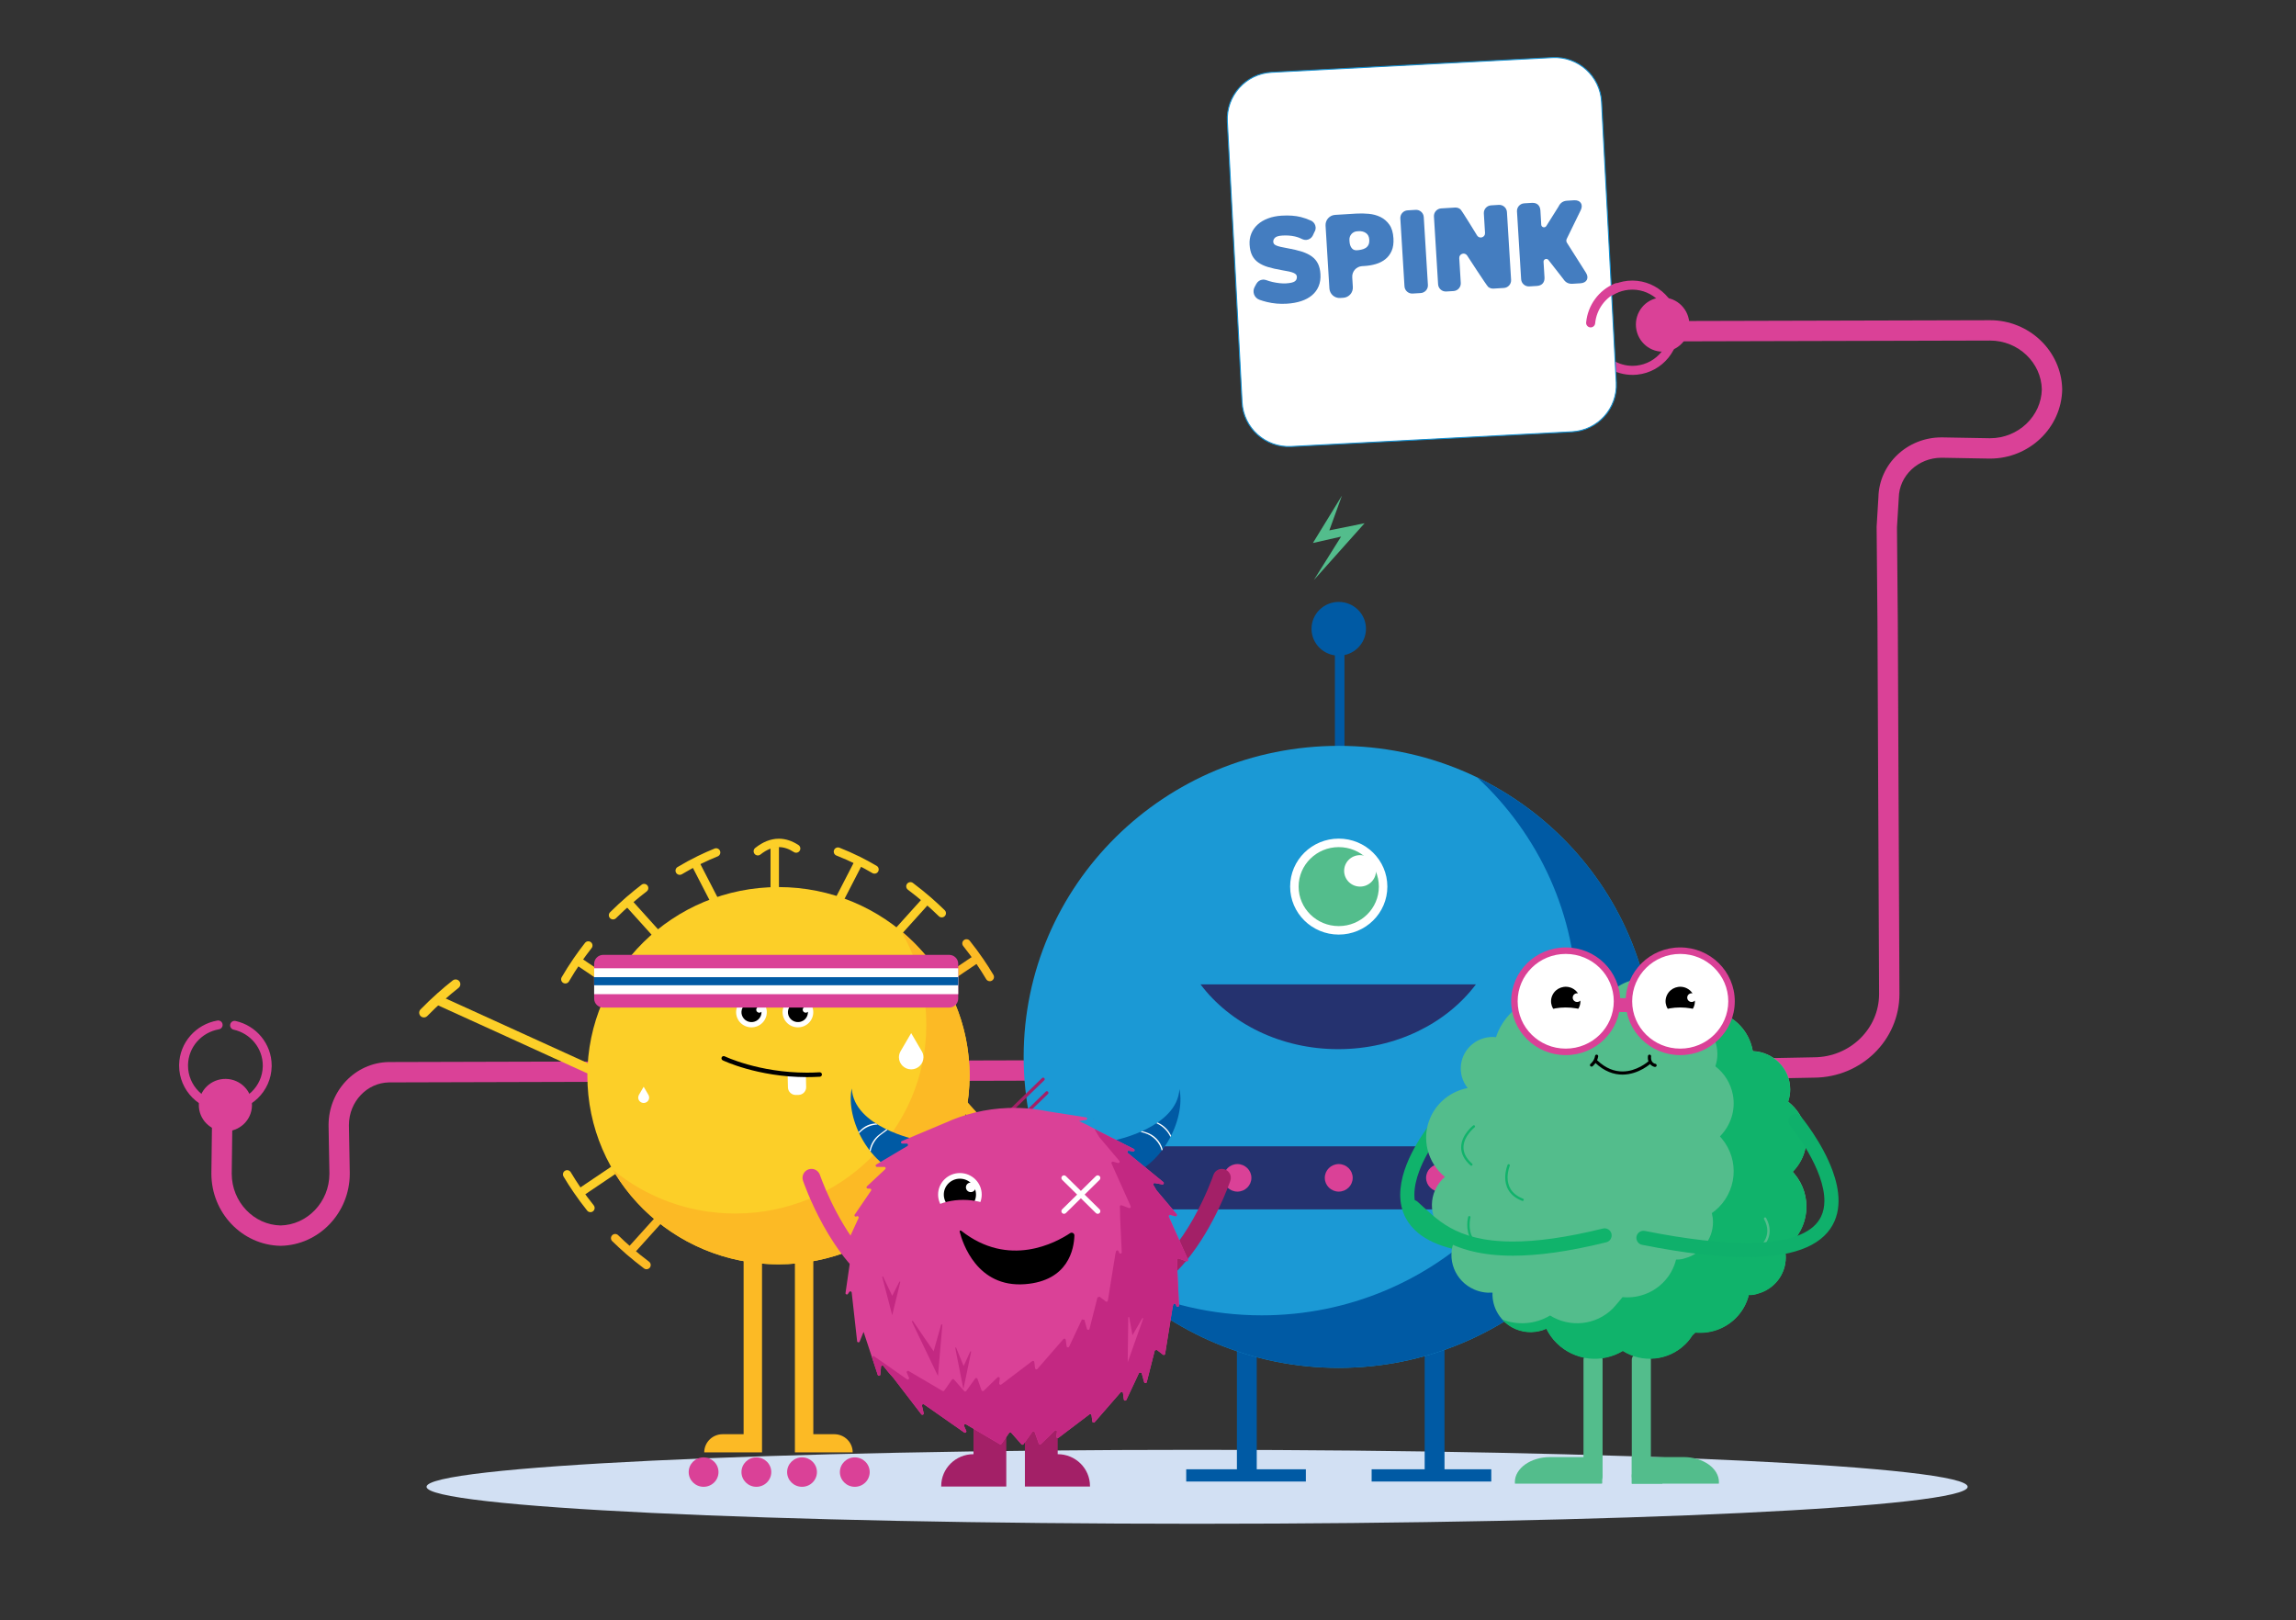 <?xml version="1.0" encoding="utf-8"?>
<!-- Generator: Adobe Illustrator 15.0.0, SVG Export Plug-In . SVG Version: 6.00 Build 0)  -->
<!DOCTYPE svg PUBLIC "-//W3C//DTD SVG 1.1//EN" "http://www.w3.org/Graphics/SVG/1.1/DTD/svg11.dtd">
<svg version="1.1" id="Layer_1" xmlns="http://www.w3.org/2000/svg" xmlns:xlink="http://www.w3.org/1999/xlink" x="0px" y="0px"
	 width="564px" height="398px" viewBox="0 0 564 398" enable-background="new 0 0 564 398" xml:space="preserve">
<rect x="0" y="0" width="564" height="398" fill="#333333" stroke="none"/>
<g>
	<path fill="#DA4197" d="M57.129,271.637l-0.203,16.433v0.014l-0.002,0.237c0,3.48,1.362,6.628,3.556,8.931
		c2.198,2.301,5.188,3.724,8.488,3.787l-0.047,2.5l-0.048-2.5c3.301-0.063,6.29-1.486,8.489-3.787
		c2.194-2.303,3.555-5.45,3.555-8.931l-0.002-0.231l-0.203-11.416v-0.001c-0.001-0.096-0.002-0.191-0.002-0.287
		c0-4.183,1.616-8.013,4.264-10.814c2.642-2.803,6.357-4.6,10.476-4.677h0.02l162.071-0.439l0.013,5l-162.049,0.439l-0.007-2.5
		l0.048,2.499c-2.715,0.054-5.144,1.219-6.937,3.112c-1.788,1.894-2.899,4.493-2.899,7.38l0.002,0.2l0.202,11.409v-0.006
		c0.002,0.114,0.003,0.226,0.003,0.332c0,4.798-1.884,9.183-4.937,12.381c-3.049,3.201-7.307,5.247-12.012,5.336l-0.047,0.001
		l-0.048-0.001c-4.705-0.089-8.963-2.135-12.012-5.336c-3.053-3.198-4.937-7.583-4.937-12.381c0-0.107,0.001-0.216,0.003-0.326
		l0.203-16.42L57.129,271.637L57.129,271.637z"/>
	<path fill="#DA4197" d="M409.142,83.863l79.449-0.203h0.018l0.238-0.002c3.48,0,6.629,1.361,8.932,3.555
		c2.3,2.199,3.724,5.188,3.787,8.489l2.499-0.048l-2.499-0.048c-0.063,3.301-1.487,6.291-3.787,8.489
		c-2.304,2.194-5.451,3.556-8.932,3.556l-0.23-0.002l-11.416-0.203h-0.002c-0.096-0.002-0.191-0.003-0.287-0.003
		c-4.182,0-8.013,1.617-10.813,4.264c-2.803,2.642-4.601,6.358-4.677,10.477l2.499,0.048l-2.495-0.152l-0.444,7.327l0.206,23.386
		v-0.011l0.398,91.271v0.007v0.117c-0.002,4.253-1.756,8.098-4.638,10.926c-2.885,2.822-6.868,4.589-11.314,4.621h-0.02
		l-37.304,0.714l0.097,4.999l37.293-0.713l-0.049-2.5l0.019,2.5c5.763-0.04,10.996-2.344,14.777-6.05
		c3.782-3.7,6.141-8.844,6.139-14.497v-0.154v0.008l-0.399-91.278l-0.204-23.216l0.438-7.205l0.001-0.052
		c0.054-2.715,1.218-5.143,3.111-6.937c1.895-1.788,4.493-2.898,7.38-2.899l0.201,0.002l11.408,0.203h-0.006
		c0.115,0.002,0.227,0.003,0.332,0.003c4.798,0,9.184-1.884,12.382-4.938c3.2-3.048,5.247-7.307,5.336-12.011l0.001-0.048
		l-0.001-0.048c-0.089-4.704-2.136-8.963-5.336-12.011c-3.198-3.053-7.584-4.938-12.382-4.937c-0.107,0-0.216,0.001-0.325,0.002
		l0.043,2.5l-0.006-2.5l-79.43,0.203L409.142,83.863L409.142,83.863z"/>
	<path fill="#D2E0F3" d="M294.063,374.319c-104.541,0-189.287-4.065-189.287-9.081s84.746-9.082,189.287-9.082
		c104.539,0,189.285,4.066,189.285,9.082S398.602,374.319,294.063,374.319"/>
	<polyline fill="#005AA4" points="349.963,326.976 349.963,361.937 354.835,361.937 354.835,326.976 	"/>
	<polygon fill="#005AA4" points="366.323,363.943 336.934,363.943 336.934,360.934 366.323,360.934 366.323,363.943 	"/>
	<polyline fill="#005AA4" points="303.842,326.976 303.842,361.937 308.714,361.937 308.714,326.976 	"/>
	<polygon fill="#005AA4" points="320.776,363.943 291.388,363.943 291.388,360.934 320.776,360.934 320.776,363.943 	"/>
	<polyline fill="#005AA4" points="327.911,152.771 327.911,194.744 330.26,194.744 330.26,152.771 	"/>
	<path fill="#005AA4" d="M335.544,154.465c0-3.646-2.995-6.601-6.688-6.601s-6.688,2.955-6.688,6.601
		c0,3.645,2.994,6.601,6.688,6.601S335.544,158.11,335.544,154.465L335.544,154.465z"/>
	<path fill="#1B99D5" d="M406.256,259.619c0-42.192-34.653-76.398-77.4-76.398c-42.746,0-77.4,34.206-77.4,76.398
		c0,42.193,34.654,76.398,77.4,76.398C371.603,336.018,406.256,301.813,406.256,259.619L406.256,259.619z"/>
	<path fill="#005AA4" d="M362.874,190.981c15.06,13.94,24.472,33.752,24.472,55.738c0,42.193-34.653,76.397-77.399,76.397
		c-12.206,0-23.751-2.793-34.02-7.76c13.843,12.811,32.456,20.661,52.929,20.661c42.747,0,77.4-34.205,77.4-76.398
		C406.256,229.475,388.565,203.41,362.874,190.981L362.874,190.981z"/>
	<path fill="#53BD8C" d="M328.855,207.053L328.855,207.053c-6.019,0-10.897,4.809-10.897,10.743c0,5.933,4.879,10.741,10.897,10.741
		s10.897-4.809,10.897-10.741C339.753,211.861,334.874,207.053,328.855,207.053L328.855,207.053z"/>
	<path fill="#FFFFFF" d="M328.855,207.053v-1.044c-3.29-0.001-6.279,1.316-8.438,3.446c-2.161,2.128-3.504,5.084-3.503,8.341
		c-0.001,3.256,1.342,6.211,3.503,8.339c2.159,2.13,5.148,3.447,8.438,3.447s6.279-1.317,8.438-3.447
		c2.161-2.128,3.504-5.083,3.503-8.339c0.001-3.257-1.342-6.213-3.503-8.341c-2.159-2.13-5.148-3.447-8.438-3.446V207.053v1.044
		c2.729,0,5.188,1.088,6.974,2.846c1.783,1.76,2.88,4.175,2.88,6.854c0,2.677-1.097,5.092-2.88,6.852
		c-1.785,1.759-4.245,2.846-6.974,2.846s-5.188-1.087-6.973-2.846c-1.784-1.76-2.88-4.175-2.881-6.852
		c0.001-2.679,1.097-5.094,2.881-6.854c1.785-1.758,4.244-2.846,6.973-2.846V207.053L328.855,207.053z"/>
	<polygon fill="#53BD8C" points="322.737,142.494 329.427,131.821 322.51,133.389 329.64,121.752 326.544,130.287 335.202,128.536 
		322.737,142.494 	"/>
	<path fill="#25326F" d="M399.44,297.085H258.271c-4.334,0-7.847-3.468-7.847-7.744l0,0c0-4.278,3.513-7.745,7.847-7.745H399.44
		c4.333,0,7.847,3.467,7.847,7.745l0,0C407.287,293.617,403.773,297.085,399.44,297.085L399.44,297.085z"/>
	<path fill="#DA4197" d="M282.513,289.341c0-1.868-1.534-3.383-3.426-3.383s-3.426,1.515-3.426,3.383
		c0,1.866,1.535,3.381,3.426,3.381S282.513,291.207,282.513,289.341L282.513,289.341z"/>
	<path fill="#DA4197" d="M307.397,289.341c0-1.868-1.533-3.383-3.426-3.383s-3.426,1.515-3.426,3.383
		c0,1.866,1.533,3.381,3.426,3.381S307.397,291.207,307.397,289.341L307.397,289.341z"/>
	<path fill="#DA4197" d="M332.282,289.341c0-1.868-1.534-3.383-3.427-3.383c-1.892,0-3.426,1.515-3.426,3.383
		c0,1.866,1.534,3.381,3.426,3.381C330.748,292.722,332.282,291.207,332.282,289.341L332.282,289.341z"/>
	<path fill="#DA4197" d="M357.166,289.341c0-1.868-1.534-3.383-3.426-3.383c-1.893,0-3.427,1.515-3.427,3.383
		c0,1.866,1.534,3.381,3.427,3.381C355.632,292.722,357.166,291.207,357.166,289.341L357.166,289.341z"/>
	<path fill="#DA4197" d="M382.05,289.341c0-1.868-1.533-3.383-3.426-3.383s-3.426,1.515-3.426,3.383
		c0,1.866,1.533,3.381,3.426,3.381S382.05,291.207,382.05,289.341L382.05,289.341z"/>
	<path fill="#25326F" d="M294.906,241.818c7.208,9.578,19.658,15.912,33.82,15.912s26.613-6.334,33.822-15.912"/>
	<path fill="#FFFFFF" d="M338.013,213.93c0,2.135-1.754,3.866-3.917,3.866s-3.917-1.731-3.917-3.866
		c0-2.136,1.754-3.866,3.917-3.866S338.013,211.794,338.013,213.93L338.013,213.93z"/>
	<path fill="#FCBA25" d="M231.111,265.988l0.162-1.132l-0.51,1.024C230.834,265.913,230.93,265.961,231.111,265.988l0.162-1.132
		l-0.51,1.024l0.481-0.968l-0.689,0.832c0.034,0.026,0.074,0.065,0.208,0.136l0.481-0.968l-0.689,0.832l0.398-0.48l-0.458,0.427
		l0.06,0.054l0.398-0.48l-0.458,0.427c0.024,0.023,0.176,0.205,0.373,0.454c0.759,0.953,2.389,3.06,4.634,5.66
		c3.372,3.906,8.14,8.947,13.591,13.048c2.726,2.05,5.625,3.867,8.622,5.182c2.997,1.313,6.099,2.126,9.217,2.127
		c2.529,0.001,5.065-0.543,7.497-1.772c0.572-0.289,0.802-0.988,0.513-1.561c-0.289-0.571-0.987-0.802-1.56-0.513
		c-2.102,1.062-4.249,1.523-6.45,1.524c-3.957,0.004-8.111-1.531-12.112-3.917c-6.002-3.57-11.614-9.012-15.729-13.563
		c-2.059-2.275-3.748-4.327-4.94-5.814c-0.596-0.744-1.068-1.346-1.406-1.771c-0.169-0.213-0.304-0.38-0.414-0.511l-0.165-0.187
		l-0.129-0.121l-0.148-0.105c-0.08-0.042-0.177-0.116-0.45-0.162c-0.635-0.09-1.223,0.351-1.313,0.986
		C230.035,265.311,230.477,265.897,231.111,265.988L231.111,265.988z"/>
	<polyline fill="#FCCF28" points="152.93,284.716 141.081,292.704 142.235,294.415 154.084,286.427 	"/>
	<path fill="#FCCF28" d="M138.428,289.015c0.771,1.297,1.591,2.583,2.461,3.854c1.059,1.551,2.175,3.057,3.344,4.517
		c0.356,0.444,1.005,0.517,1.45,0.161c0.445-0.357,0.517-1.007,0.161-1.451c-1.136-1.42-2.221-2.884-3.251-4.392
		c-0.846-1.236-1.643-2.484-2.391-3.743c-0.292-0.49-0.925-0.651-1.415-0.36C138.297,287.892,138.136,288.524,138.428,289.015
		L138.428,289.015z"/>
	<polyline fill="#FCBA25" points="163.074,296.698 153.369,307.465 154.902,308.847 164.607,298.08 	"/>
	<path fill="#FCBA25" d="M150.395,304.901c1.101,1.075,2.239,2.124,3.414,3.145c1.432,1.242,2.894,2.423,4.384,3.541
		c0.456,0.342,1.103,0.248,1.445-0.206c0.342-0.456,0.25-1.104-0.206-1.445c-1.451-1.089-2.875-2.238-4.27-3.449
		c-1.144-0.993-2.253-2.015-3.325-3.062c-0.408-0.398-1.061-0.391-1.46,0.018C149.979,303.851,149.987,304.504,150.395,304.901
		L150.395,304.901z"/>
	<polyline fill="#FCBA25" points="218.448,297.582 228.153,308.349 229.686,306.967 219.981,296.2 	"/>
	<path fill="#FCBA25" d="M224.856,311.153c1.218-0.931,2.417-1.905,3.595-2.921c1.435-1.237,2.816-2.517,4.142-3.835
		c0.404-0.402,0.406-1.056,0.004-1.46c-0.402-0.404-1.055-0.406-1.459-0.004c-1.292,1.284-2.637,2.531-4.035,3.736
		c-1.147,0.989-2.315,1.938-3.501,2.845c-0.453,0.346-0.539,0.994-0.192,1.447C223.756,311.413,224.403,311.501,224.856,311.153
		L224.856,311.153z"/>
	<polyline fill="#FCBA25" points="228.762,285.756 240.611,293.744 241.765,292.033 229.916,284.045 	"/>
	<path fill="#FCBA25" d="M238.632,296.778c0.95-1.21,1.864-2.45,2.74-3.72c1.068-1.548,2.062-3.115,2.982-4.698
		c0.287-0.493,0.119-1.125-0.373-1.411c-0.493-0.287-1.125-0.119-1.411,0.373c-0.893,1.538-1.859,3.061-2.896,4.564
		c-0.852,1.234-1.741,2.439-2.665,3.617c-0.353,0.447-0.275,1.097,0.173,1.448C237.631,297.305,238.279,297.227,238.632,296.778
		L238.632,296.778z"/>
	<polyline fill="#FCCF28" points="153.691,242.737 141.842,234.748 140.689,236.46 152.538,244.448 	"/>
	<path fill="#FCCF28" d="M143.703,231.626c-0.951,1.21-1.865,2.449-2.741,3.72c-1.068,1.548-2.062,3.115-2.982,4.698
		c-0.286,0.492-0.119,1.125,0.374,1.41c0.492,0.287,1.124,0.119,1.411-0.373c0.893-1.537,1.858-3.06,2.896-4.563
		c0.851-1.235,1.74-2.44,2.665-3.617c0.352-0.448,0.274-1.097-0.174-1.449C144.704,231.1,144.055,231.178,143.703,231.626
		L143.703,231.626z"/>
	<polyline fill="#FCBA25" points="229.524,243.777 241.372,235.788 240.219,234.077 228.37,242.066 	"/>
	<path fill="#FCBA25" d="M244.026,239.479c-0.771-1.297-1.591-2.583-2.461-3.855c-1.06-1.55-2.176-3.056-3.344-4.516
		c-0.356-0.445-1.006-0.517-1.451-0.16c-0.445,0.356-0.517,1.005-0.16,1.45c1.136,1.42,2.221,2.884,3.251,4.391
		c0.845,1.237,1.642,2.485,2.391,3.744c0.291,0.49,0.924,0.651,1.414,0.36C244.156,240.602,244.317,239.969,244.026,239.479
		L244.026,239.479z"/>
	<path fill="#FCCF28" d="M238.17,264.246c0-25.59-21.017-46.335-46.943-46.335c-25.926,0-46.944,20.745-46.944,46.335
		c0,25.591,21.018,46.335,46.944,46.335C217.153,310.581,238.17,289.837,238.17,264.246L238.17,264.246z"/>
	<path fill="#FCBA25" d="M221.308,228.676c3.967,6.799,6.237,14.685,6.237,23.095c0,25.59-21.017,46.335-46.943,46.335
		c-11.446,0-21.934-4.045-30.081-10.764c8.106,13.89,23.3,23.239,40.706,23.239c25.926,0,46.943-20.744,46.943-46.335
		C238.17,249.954,231.613,237.176,221.308,228.676L221.308,228.676z"/>
	<path fill="#FCCF28" d="M154.385,265.842l0.224,1.109v-1.132C154.558,265.819,154.489,265.821,154.385,265.842l0.224,1.109v-1.132
		v0.998l0.249-0.969c-0.031-0.004-0.053-0.024-0.249-0.029v0.998l0.249-0.969l-0.102,0.398l0.119-0.394l-0.017-0.005l-0.102,0.398
		l0.119-0.394c-0.005,0-0.169-0.06-0.386-0.149c-0.844-0.345-2.722-1.177-5.391-2.382c-8.019-3.619-23.268-10.632-40.589-18.485
		c-0.584-0.266-1.272-0.007-1.536,0.577c-0.265,0.584-0.007,1.272,0.577,1.536c12.608,5.717,24.117,10.988,32.543,14.831
		c4.214,1.921,7.656,3.486,10.084,4.572c1.214,0.543,2.173,0.966,2.855,1.257c0.341,0.146,0.612,0.258,0.82,0.34
		c0.106,0.041,0.194,0.074,0.282,0.104l0.147,0.044c0.067,0.013,0.116,0.038,0.328,0.044c0.056-0.001,0.129-0.003,0.236-0.024
		c0.628-0.127,1.035-0.738,0.908-1.368C155.626,266.121,155.014,265.715,154.385,265.842L154.385,265.842z"/>
	<path fill="#FFFFFF" d="M226.319,258.056l-2.496-4.268l-2.61,4.463h0.004c-0.251,0.435-0.398,0.936-0.398,1.473
		c0,1.64,1.347,2.97,3.01,2.97c1.662,0,3.009-1.33,3.009-2.97C226.838,259.104,226.647,258.531,226.319,258.056L226.319,258.056z"/>
	<path fill="#FFFFFF" d="M159.281,268.958h0.003l-0.041-0.069l-0.01-0.018l-1.116-1.907l-1.167,1.994h0.007
		c-0.113,0.194-0.183,0.418-0.183,0.657c0,0.734,0.602,1.328,1.345,1.328c0.743,0,1.345-0.594,1.345-1.328
		C159.464,269.376,159.395,269.152,159.281,268.958L159.281,268.958z"/>
	<path fill="#FFFFFF" d="M196.156,268.97l-0.638,0.014c-1.06,0.024-1.939-0.804-1.964-1.851l-0.07-3.005l4.477-0.103l0.07,3.006
		C198.056,268.077,197.216,268.945,196.156,268.97L196.156,268.97z"/>
	<path fill="#FFFFFF" d="M188.211,249.685c0.578-1.973-0.574-4.035-2.573-4.605s-4.088,0.567-4.666,2.54
		c-0.578,1.974,0.575,4.035,2.574,4.605S187.634,251.657,188.211,249.685L188.211,249.685z"/>
	<path d="M186.3,248.743c-0.393-0.111-0.62-0.518-0.506-0.905c0.108-0.369,0.484-0.585,0.858-0.512
		c-0.239-0.36-0.572-0.669-0.996-0.868c-1.228-0.577-2.696-0.063-3.281,1.148c-0.586,1.212-0.064,2.662,1.163,3.24
		c1.228,0.577,2.698,0.062,3.282-1.149c0.182-0.376,0.245-0.771,0.226-1.16C186.861,248.732,186.577,248.822,186.3,248.743
		L186.3,248.743z"/>
	<path fill="#FFFFFF" d="M199.627,249.685c0.578-1.973-0.574-4.035-2.573-4.605s-4.088,0.567-4.666,2.54
		c-0.578,1.974,0.574,4.035,2.573,4.605S199.049,251.657,199.627,249.685L199.627,249.685z"/>
	<path d="M197.715,248.742c-0.394-0.111-0.62-0.518-0.507-0.905c0.108-0.367,0.481-0.583,0.854-0.512
		c-0.699-1.053-2.104-1.421-3.239-0.803c-1.191,0.648-1.624,2.127-0.967,3.302c0.657,1.175,2.154,1.604,3.345,0.954
		c0.85-0.462,1.304-1.348,1.261-2.244C198.278,248.73,197.993,248.821,197.715,248.742L197.715,248.742z"/>
	<path fill="#DA4197" d="M233.151,234.563h-84.97c-1.231,0-2.23,0.985-2.23,2.201v8.549c0,1.216,0.999,2.201,2.23,2.201h84.97
		c1.231,0,2.23-0.985,2.23-2.201v-8.549C235.381,235.549,234.382,234.563,233.151,234.563L233.151,234.563z"/>
	<polygon fill="#FFFFFF" points="235.381,244.222 145.951,244.222 145.951,237.857 235.381,237.857 235.381,244.222 	"/>
	<polygon fill="#005AA4" points="235.381,242.03 145.951,242.03 145.951,240.048 235.381,240.048 235.381,242.03 	"/>
	<path fill="#FCBA25" d="M187.187,356.78h-14.194c0-2.465,2.024-4.463,4.522-4.463h5.15v-47.363h4.522V356.78L187.187,356.78z"/>
	<path fill="#FCBA25" d="M209.46,356.78h-14.193v-51.826h4.521v47.363h5.151C207.436,352.317,209.46,354.315,209.46,356.78
		L209.46,356.78z"/>
	<polyline fill="#FCCF28" points="191.341,220.545 191.341,208.015 189.277,208.015 189.277,220.545 	"/>
	<path fill="#FCCF28" d="M196.131,207.579c-1.532-1.002-3.155-1.55-4.809-1.548c-2.018-0.002-3.977,0.812-5.807,2.271
		c-0.446,0.354-0.52,1.004-0.166,1.45c0.355,0.445,1.004,0.52,1.45,0.164c1.582-1.253,3.068-1.819,4.523-1.82
		c1.197,0.001,2.406,0.383,3.683,1.213c0.477,0.311,1.116,0.176,1.427-0.301C196.744,208.529,196.609,207.891,196.131,207.579
		L196.131,207.579z"/>
	<polyline fill="#FCCF28" points="177.603,223.045 171.319,210.86 169.485,211.807 175.769,223.99 	"/>
	<path fill="#FCCF28" d="M175.528,208.452c-1.39,0.56-2.776,1.177-4.156,1.853c-1.681,0.823-3.326,1.719-4.935,2.684
		c-0.488,0.293-0.647,0.927-0.353,1.416c0.293,0.488,0.927,0.647,1.416,0.354c1.558-0.936,3.152-1.804,4.78-2.6
		c1.335-0.653,2.676-1.251,4.019-1.792c0.529-0.212,0.785-0.813,0.572-1.342C176.658,208.495,176.057,208.239,175.528,208.452
		L175.528,208.452z"/>
	<polyline fill="#FCCF28" points="164.006,230.91 154.3,220.145 152.767,221.526 162.473,232.293 	"/>
	<path fill="#FCCF28" d="M157.597,217.34c-1.218,0.931-2.417,1.904-3.594,2.921c-1.436,1.236-2.817,2.517-4.143,3.835
		c-0.404,0.401-0.405,1.056-0.004,1.46c0.402,0.404,1.056,0.406,1.46,0.004c1.291-1.284,2.636-2.531,4.034-3.736
		c1.148-0.99,2.315-1.938,3.501-2.845c0.453-0.346,0.539-0.994,0.193-1.447C158.698,217.079,158.05,216.992,157.597,217.34
		L157.597,217.34z"/>
	<polyline fill="#FCCF28" points="219.38,231.795 229.085,221.028 227.552,219.646 217.847,230.412 	"/>
	<path fill="#FCCF28" d="M232.058,223.592c-1.101-1.075-2.239-2.124-3.414-3.145c-1.431-1.243-2.894-2.423-4.384-3.541
		c-0.456-0.342-1.103-0.249-1.445,0.207c-0.342,0.455-0.249,1.103,0.207,1.444c1.45,1.089,2.875,2.238,4.269,3.449
		c1.144,0.992,2.253,2.015,3.326,3.062c0.408,0.398,1.061,0.39,1.459-0.018S232.466,223.989,232.058,223.592L232.058,223.592z"/>
	<polyline fill="#FCCF28" points="205.947,223.726 212.231,211.541 210.397,210.596 204.113,222.779 	"/>
	<path fill="#FCCF28" d="M215.34,212.694c-1.329-0.783-2.684-1.519-4.062-2.204c-1.68-0.836-3.369-1.583-5.064-2.245
		c-0.53-0.207-1.129,0.057-1.336,0.587c-0.207,0.531,0.055,1.13,0.586,1.337c1.637,0.639,3.269,1.36,4.895,2.17
		c1.334,0.663,2.646,1.375,3.934,2.134c0.49,0.29,1.123,0.126,1.412-0.365C215.995,213.616,215.831,212.983,215.34,212.694
		L215.34,212.694z"/>
	<path fill="#DA4197" d="M189.459,361.623c0-1.995-1.64-3.614-3.662-3.614c-2.023,0-3.662,1.619-3.662,3.614
		c0,1.996,1.639,3.614,3.662,3.614C187.819,365.237,189.459,363.619,189.459,361.623L189.459,361.623z"/>
	<path fill="#DA4197" d="M176.496,361.623c0-1.995-1.64-3.614-3.662-3.614c-2.023,0-3.662,1.619-3.662,3.614
		c0,1.996,1.639,3.614,3.662,3.614C174.856,365.237,176.496,363.619,176.496,361.623L176.496,361.623z"/>
	<path fill="#DA4197" d="M213.637,361.623c0-1.995-1.639-3.614-3.662-3.614c-2.022,0-3.662,1.619-3.662,3.614
		c0,1.996,1.64,3.614,3.662,3.614C211.998,365.237,213.637,363.619,213.637,361.623L213.637,361.623z"/>
	<path fill="#DA4197" d="M200.675,361.623c0-1.995-1.64-3.614-3.662-3.614c-2.023,0-3.662,1.619-3.662,3.614
		c0,1.996,1.639,3.614,3.662,3.614C199.035,365.237,200.675,363.619,200.675,361.623L200.675,361.623z"/>
	<path fill="#FCCF28" d="M111.201,240.854c-1.246,0.984-2.472,2.01-3.675,3.079c-1.466,1.303-2.874,2.647-4.225,4.033
		c-0.448,0.458-0.439,1.192,0.02,1.641c0.458,0.448,1.194,0.439,1.641-0.02c1.313-1.346,2.682-2.652,4.107-3.918
		c1.169-1.039,2.36-2.037,3.571-2.992c0.503-0.398,0.589-1.128,0.192-1.631C112.434,240.542,111.704,240.456,111.201,240.854
		L111.201,240.854z"/>
	<path fill="#FCBA25" d="M278.719,290.096c-1.081-1.165-2.202-2.307-3.363-3.421c-1.415-1.358-2.866-2.655-4.351-3.892
		c-0.493-0.411-1.225-0.344-1.635,0.149c-0.41,0.493-0.343,1.225,0.15,1.635c1.442,1.201,2.853,2.462,4.228,3.782
		c1.129,1.083,2.218,2.191,3.268,3.325c0.436,0.47,1.17,0.498,1.641,0.062C279.127,291.301,279.154,290.565,278.719,290.096
		L278.719,290.096z"/>
	<path d="M177.533,260.47c0.046,0.021,8.532,4.125,20.688,4.127c1.032,0,2.09-0.03,3.171-0.094c0.302-0.019,0.532-0.277,0.514-0.579
		c-0.018-0.303-0.277-0.532-0.579-0.515c-1.059,0.063-2.095,0.092-3.106,0.092c-5.953,0-11.017-1.008-14.588-2.015
		c-1.785-0.504-3.196-1.007-4.159-1.383c-0.481-0.188-0.85-0.344-1.097-0.453c-0.124-0.054-0.217-0.096-0.279-0.125l-0.088-0.041
		c-0.272-0.132-0.6-0.018-0.731,0.254C177.147,260.012,177.261,260.339,177.533,260.47L177.533,260.47z"/>
	<path fill="#A32067" d="M248.161,273.479l8.349-8.094c0.154-0.149,0.157-0.396,0.008-0.548c-0.149-0.154-0.394-0.158-0.548-0.01
		l-8.349,8.095c-0.154,0.148-0.158,0.395-0.009,0.548S248.007,273.629,248.161,273.479L248.161,273.479z M249.08,276.822
		l8.349-8.094c0.154-0.149,0.158-0.394,0.009-0.548s-0.395-0.158-0.548-0.009l-8.349,8.094c-0.154,0.148-0.158,0.395-0.009,0.548
		C248.681,276.968,248.927,276.972,249.08,276.822L249.08,276.822z"/>
	<path fill="#005AA4" d="M225.044,279.952c0,0-15.28-3.113-15.813-12.566c-1.58,7.433,4.409,19.619,13.898,21.583L225.044,279.952
		L225.044,279.952z"/>
	<path fill="#FFFFFF" d="M217.726,277.403l-1.7,1.272c-1.275,0.954-2.133,2.351-2.402,3.906c0.078,0.102,0.16,0.199,0.239,0.299
		c0.284-1.646,1.192-3.124,2.541-4.134l1.611-1.205C217.919,277.495,217.822,277.45,217.726,277.403L217.726,277.403z"/>
	<path fill="#FFFFFF" d="M215.163,275.977L215.163,275.977c-1.394,0.047-2.718,0.617-3.703,1.593l-0.534,0.53
		c0.042,0.092,0.083,0.184,0.126,0.274l0.313-0.31c1.125-1.116,2.637-1.766,4.23-1.82
		C215.451,276.156,215.306,276.068,215.163,275.977L215.163,275.977z"/>
	<path fill="#005AA4" d="M273.908,280.095c0,0,15.28-3.114,15.813-12.568c1.579,7.435-4.408,19.62-13.898,21.584L273.908,280.095
		L273.908,280.095z"/>
	<path fill="#FFFFFF" d="M287.511,279.302c0.056-0.108,0.108-0.219,0.162-0.326c-0.638-1.371-1.742-2.479-3.121-3.129l-0.211-0.101
		c-0.09,0.063-0.181,0.124-0.272,0.186l0.15,0.07C285.673,276.688,286.838,277.856,287.511,279.302L287.511,279.302z"/>
	<path fill="#FFFFFF" d="M285.38,282.651c0.073-0.096,0.147-0.191,0.219-0.289c-0.536-2.014-2.09-3.611-4.106-4.224l-0.928-0.282
		c-0.133,0.061-0.264,0.118-0.395,0.176l1.021,0.311C283.248,278.967,284.833,280.597,285.38,282.651L285.38,282.651z"/>
	<path fill="#DA4197" d="M197.251,290.041c0.029,0.079,1.718,5.061,4.957,10.923c1.622,2.932,3.632,6.086,6.048,8.965
		c2.417,2.876,5.242,5.492,8.55,7.278c1.069,0.576,2.402,0.178,2.978-0.892c0.576-1.068,0.176-2.401-0.892-2.977
		c-2.637-1.418-5.1-3.648-7.269-6.236c-3.259-3.877-5.844-8.531-7.582-12.194c-0.871-1.832-1.533-3.416-1.974-4.536
		c-0.221-0.559-0.387-1.002-0.496-1.302c-0.055-0.149-0.095-0.264-0.121-0.338l-0.029-0.083l-0.007-0.02
		c-0.39-1.15-1.638-1.766-2.787-1.375C197.477,287.645,196.862,288.893,197.251,290.041L197.251,290.041z"/>
	<path fill="#A32067" d="M298.068,288.63l-0.015,0.041c-0.171,0.496-1.881,5.312-4.916,10.684c-1.516,2.685-3.362,5.507-5.483,7.989
		c-2.119,2.485-4.51,4.621-7.064,5.995c-1.068,0.575-1.468,1.908-0.893,2.977c0.576,1.069,1.91,1.468,2.979,0.892
		c3.309-1.786,6.132-4.402,8.55-7.278c3.621-4.319,6.341-9.256,8.185-13.133c1.843-3.877,2.8-6.696,2.819-6.755
		c0.391-1.148-0.225-2.396-1.375-2.786C299.706,286.864,298.458,287.479,298.068,288.63L298.068,288.63z"/>
	<path fill="#A32067" d="M247.189,365.176h-15.986v-0.123c0-4.324,3.55-7.829,7.931-7.829v-7.828h8.055V365.176L247.189,365.176z"/>
	<path fill="#A32067" d="M267.749,365.176h-15.986v-15.78h8.055v7.828c4.381,0,7.931,3.505,7.931,7.829V365.176L267.749,365.176z"/>
	<path fill="#DA4197" d="M207.41,306.824l3.494-7.62c0.137-0.3-0.215-0.585-0.486-0.394c-0.295,0.209-0.662-0.144-0.459-0.44
		l4.01-5.883c0.145-0.213-0.009-0.5-0.27-0.5h-0.527c-0.294,0-0.438-0.354-0.224-0.554l4.507-4.221
		c0.213-0.2,0.07-0.555-0.224-0.555h-1.813c-0.33,0-0.45-0.429-0.168-0.597l7.641-4.536c0.283-0.168,0.162-0.597-0.168-0.597h-1.079
		c-0.354,0-0.453-0.479-0.127-0.616l10.726-4.509l-0.001,0.004c4.668-2.133,9.83-3.413,15.291-3.622
		c1.987-0.076,3.944-0.002,5.864,0.2l-0.004-0.004l0.057,0.009c1.348,0.144,2.677,0.353,3.983,0.626l9.352,1.47
		c0.365,0.059,0.366,0.576,0.002,0.634l-1.761,0.284l0.008,0.004c1.557,0.667,3.057,1.437,4.506,2.285l8.981,4.555
		c0.33,0.167,0.164,0.663-0.203,0.603l-1.02-0.169c-0.328-0.056-0.518,0.354-0.262,0.563l8.73,7.154
		c0.258,0.212,0.063,0.624-0.268,0.563l-1.844-0.34c-0.278-0.051-0.481,0.244-0.334,0.482c0.266,0.428,0.521,0.861,0.771,1.299
		l0.031,0.045l4.908,5.812c0.205,0.242-0.028,0.599-0.336,0.515l-1.211-0.33c-0.264-0.072-0.494,0.192-0.383,0.44l4.713,10.522
		c0.116,0.26-0.142,0.531-0.412,0.432l-1.819-0.676c-0.222-0.082-0.456,0.091-0.438,0.324c0.018,0.249,0.034,0.499,0.045,0.75
		c0.023,0.62,0.029,1.237,0.023,1.853l0.398,8.607c0.018,0.36-0.486,0.47-0.625,0.136l-0.17-0.407
		c-0.119-0.288-0.545-0.255-0.615,0.049c-0.049,0.207-0.1,0.414-0.151,0.62l-0.005,0.023l-1.846,11.46
		c-0.039,0.242-0.325,0.354-0.521,0.202l-1.511-1.17c-0.185-0.143-0.459-0.051-0.517,0.175l-1.961,7.741
		c-0.082,0.32-0.541,0.326-0.629,0.008l-0.634-2.267c-0.081-0.288-0.481-0.321-0.608-0.05l-3.133,6.669
		c-0.138,0.291-0.576,0.225-0.619-0.093l-0.216-1.606c-0.037-0.275-0.386-0.377-0.569-0.166l-6.39,7.342
		c-0.184,0.212-0.534,0.107-0.569-0.169l-0.195-1.537c-0.032-0.246-0.322-0.366-0.521-0.215l-7.584,5.749
		c-0.228,0.173-0.555-0.01-0.521-0.292l0.142-1.195c0.036-0.301-0.332-0.479-0.551-0.266l-3.389,3.29
		c-0.17,0.165-0.456,0.1-0.535-0.122l-0.997-2.803c-0.088-0.246-0.42-0.292-0.573-0.078l-2.183,3.05
		c-0.122,0.17-0.373,0.183-0.511,0.025l-2.497-2.834c-0.139-0.159-0.392-0.146-0.513,0.027l-1.873,2.683
		c-0.097,0.139-0.287,0.18-0.434,0.093l-8.315-4.893c-0.272-0.16-0.591,0.117-0.465,0.403l0.544,1.233
		c0.131,0.298-0.218,0.578-0.487,0.39l-9.887-6.914c-0.243-0.17-0.571,0.045-0.505,0.332l0.416,1.83
		c0.077,0.337-0.365,0.54-0.577,0.265l-6.885-8.965l-0.016-0.019c-0.847-0.917-1.651-1.874-2.409-2.867
		c-0.18-0.236-0.557-0.133-0.583,0.161l-0.174,1.945c-0.031,0.349-0.524,0.403-0.633,0.07l-3.393-10.315l-0.099-0.222l-0.035,0.089
		l-0.913,2.266c-0.125,0.311-0.588,0.249-0.625-0.083l-1.334-11.963c-0.033-0.299-0.425-0.394-0.594-0.144l-0.329,0.487
		c-0.192,0.284-0.641,0.115-0.593-0.224l1.558-10.81c0.042-0.291-0.303-0.479-0.531-0.291l-0.809,0.67
		C207.651,307.423,207.268,307.137,207.41,306.824L207.41,306.824z"/>
	<polygon fill="#A32067" points="268.593,274.771 268.778,274.801 268.653,274.82 268.593,274.771 	"/>
	<path fill="#C32882" d="M223.286,338.429l-0.538-1.222c-0.127-0.286,0.194-0.566,0.467-0.405l8.308,4.889
		c0.149,0.087,0.34,0.046,0.438-0.094l1.87-2.678c0.121-0.175,0.376-0.188,0.516-0.029l2.494,2.831
		c0.139,0.159,0.391,0.146,0.514-0.025l2.18-3.046c0.153-0.214,0.488-0.168,0.576,0.08l0.994,2.796
		c0.08,0.223,0.368,0.289,0.539,0.123l3.382-3.284c0.221-0.214,0.591-0.035,0.555,0.269l-0.142,1.184
		c-0.033,0.284,0.295,0.468,0.525,0.294l7.577-5.744c0.201-0.151,0.493-0.03,0.524,0.216l0.194,1.53
		c0.036,0.278,0.388,0.383,0.573,0.17l6.384-7.336c0.185-0.212,0.536-0.108,0.573,0.167l0.215,1.595
		c0.044,0.321,0.484,0.388,0.622,0.095l3.128-6.658c0.489,0.04,0.123,0.01,0.612,0.05l0.63,2.254
		c0.09,0.321,0.552,0.315,0.633-0.007l1.959-7.73c0.225-0.076,0.295-0.101,0.52-0.177l1.506,1.166
		c0.196,0.152,0.486,0.04,0.525-0.204l1.844-11.456l0.005-0.023c0.051-0.205,0.101-0.409,0.15-0.615
		c0.072-0.305,0.499-0.338,0.619-0.048l0.163,0.392c0.14,0.335,0.647,0.225,0.63-0.137l-0.399-8.598
		c0.006-0.614,0-1.231-0.024-1.852c-0.01-0.25-0.026-0.499-0.044-0.747c-0.017-0.234,0.218-0.408,0.441-0.325l1.813,0.672
		c0.271,0.101,0.53-0.171,0.414-0.434l-4.71-10.516c-0.112-0.249,0.12-0.514,0.386-0.442l1.2,0.328
		c0.31,0.084,0.545-0.274,0.339-0.518l-4.905-5.808l-0.031-0.046c-0.37-0.648-0.756-1.288-1.161-1.913l0.256,0.047
		c0.137,0.079,0.278,0.155,0.415,0.235l8.971,4.549c0.332,0.169,0.164,0.667-0.204,0.606l-1.001-0.166
		c-0.329-0.055-0.521,0.355-0.263,0.566l8.719,7.146c0.26,0.212,0.063,0.627-0.27,0.566l-1.832-0.339
		c-0.279-0.051-0.484,0.246-0.336,0.486c0.265,0.426,0.521,0.858,0.769,1.295l0.032,0.045l4.904,5.808
		c0.205,0.242-0.029,0.602-0.338,0.518l-1.201-0.328c-0.266-0.072-0.498,0.193-0.385,0.442l4.709,10.516
		c0.117,0.262-0.143,0.534-0.414,0.434l-1.813-0.673c-0.225-0.083-0.458,0.092-0.441,0.326c0.018,0.248,0.034,0.497,0.045,0.747
		c0.023,0.62,0.029,1.237,0.023,1.852l0.398,8.598c0.018,0.362-0.489,0.473-0.629,0.138l-0.164-0.393
		c-0.121-0.29-0.547-0.257-0.619,0.048c-0.049,0.206-0.098,0.411-0.149,0.615l-0.005,0.023l-1.844,11.456
		c-0.039,0.244-0.329,0.356-0.525,0.204l-1.507-1.166c-0.263,0.089-0.257,0.087-0.519,0.176l-1.959,7.731
		c-0.082,0.322-0.543,0.328-0.634,0.008l-0.63-2.255c-0.488-0.04-0.124-0.01-0.611-0.05l-3.129,6.658
		c-0.138,0.293-0.578,0.227-0.621-0.095l-0.215-1.595c-0.038-0.276-0.389-0.379-0.573-0.167l-6.384,7.336
		c-0.185,0.213-0.538,0.108-0.573-0.17l-0.194-1.53c-0.031-0.247-0.323-0.368-0.524-0.216l-7.577,5.744
		c-0.23,0.174-0.559-0.01-0.525-0.294l0.142-1.184c0.036-0.304-0.335-0.482-0.555-0.269l-3.383,3.284
		c-0.171,0.166-0.459,0.1-0.538-0.123l-0.995-2.796c-0.088-0.248-0.422-0.294-0.576-0.08l-2.18,3.046
		c-0.122,0.171-0.375,0.184-0.514,0.025l-2.493-2.831c-0.14-0.159-0.395-0.146-0.516,0.028l-1.871,2.679
		c-0.097,0.14-0.289,0.181-0.437,0.094l-8.308-4.889c-0.273-0.161-0.595,0.117-0.468,0.405l0.539,1.223
		c0.132,0.3-0.219,0.581-0.489,0.392l-9.878-6.907c-0.245-0.171-0.574,0.045-0.508,0.334l0.413,1.816
		c0.077,0.339-0.367,0.543-0.58,0.266l-6.88-8.957l-0.016-0.019c-0.846-0.916-1.649-1.871-2.406-2.863
		c-0.181-0.238-0.56-0.134-0.586,0.162l-0.173,1.931c-0.031,0.352-0.527,0.406-0.637,0.071l-1.378-4.188
		c-0.097-0.297,0.243-0.543,0.5-0.364l8.065,5.64C223.067,339.011,223.418,338.729,223.286,338.429L223.286,338.429z"/>
	<polygon fill="#C32882" points="216.901,313.566 219.853,319.766 218.433,319.763 220.955,314.802 221.16,314.876 219.852,320.273 
		219.169,323.09 218.432,320.271 216.696,313.64 216.901,313.566 	"/>
	<polygon fill="#DA4197" points="277.369,323.546 278.574,330.059 277.135,329.812 280.635,323.782 280.833,323.872 
		278.509,330.431 277.014,334.649 277.07,330.184 277.152,323.563 277.369,323.546 	"/>
	<polygon fill="#C32882" points="238.567,332.023 237.389,337.695 236.653,341.242 235.947,337.678 234.638,331.072 
		234.848,331.012 237.395,337.255 235.952,337.237 238.36,331.957 238.567,332.023 	"/>
	<polygon fill="#C32882" points="224.222,324.468 230.597,333.792 228.731,334.108 231.206,325.332 231.492,325.384 
		230.713,334.461 230.407,338.027 228.847,334.776 223.969,324.609 224.222,324.468 	"/>
	<path d="M262.86,302.932c-3.448,2.303-15.037,8.659-26.755-0.605c-0.173-0.137-0.423,0.014-0.369,0.227
		c0.713,2.808,4.264,13.796,16.027,12.909c10.738-0.81,12.063-8.755,12.158-11.949C263.937,302.962,263.322,302.622,262.86,302.932
		L262.86,302.932z"/>
	<path fill="#FFFFFF" d="M241.154,293.454c0-2.921-2.399-5.289-5.359-5.289c-2.959,0-5.358,2.368-5.358,5.289
		c0,2.92,2.399,5.288,5.358,5.288C238.755,298.742,241.154,296.374,241.154,293.454L241.154,293.454z"/>
	<path d="M239.749,293.454c0-2.155-1.77-3.902-3.954-3.902c-2.183,0-3.954,1.747-3.954,3.902s1.771,3.902,3.954,3.902
		C237.979,297.356,239.749,295.609,239.749,293.454L239.749,293.454z"/>
	<path fill="#FFFFFF" d="M239.654,291.671c0-0.648-0.533-1.175-1.191-1.175c-0.657,0-1.19,0.526-1.19,1.175s0.533,1.175,1.19,1.175
		C239.121,292.846,239.654,292.319,239.654,291.671L239.654,291.671z"/>
	<path fill="#FFFFFF" d="M260.915,289.835l8.285,8.159c0.254,0.251,0.663,0.248,0.914-0.007c0.25-0.254,0.247-0.663-0.007-0.914
		l-8.285-8.16c-0.254-0.251-0.663-0.248-0.914,0.008C260.658,289.175,260.661,289.583,260.915,289.835L260.915,289.835z
		 M269.2,288.913l-8.285,8.16c-0.254,0.251-0.257,0.66-0.007,0.914c0.251,0.255,0.66,0.258,0.914,0.007l8.285-8.159
		c0.254-0.252,0.257-0.66,0.007-0.914C269.863,288.665,269.454,288.662,269.2,288.913L269.2,288.913z"/>
	<path fill="#DA4197" d="M246.519,300.312c0,3.07-4.439,0-9.916,0c-5.476,0-9.916,3.07-9.916,0c0-3.069,4.44-5.557,9.916-5.557
		C242.08,294.755,246.519,297.242,246.519,300.312L246.519,300.312z"/>
	<path fill="#53BD8C" d="M403.875,364.345h-1.382c-0.91,0-1.654-0.735-1.654-1.633v-28.661c0-0.899,0.744-1.633,1.654-1.633h1.382
		c0.91,0,1.655,0.733,1.655,1.633v28.661C405.53,363.609,404.785,364.345,403.875,364.345L403.875,364.345z"/>
	<path fill="#53BD8C" d="M392.012,364.345h-1.382c-0.909,0-1.654-0.735-1.654-1.633v-28.661c0-0.899,0.745-1.633,1.654-1.633h1.382
		c0.91,0,1.655,0.733,1.655,1.633v28.661C393.667,363.609,392.922,364.345,392.012,364.345L392.012,364.345z"/>
	<path fill="#53BD8C" d="M400.839,362.185c0.096-0.006,0.192-0.01,0.29-0.01h4.188c1.674,0,3.041,0.971,3.041,2.158l-0.01,0.138
		h-7.509V362.185L400.839,362.185z"/>
	<path fill="#53BD8C" d="M393.525,362.059c-0.095-0.006-0.191-0.01-0.29-0.01h-4.188c-1.672,0-3.041,0.971-3.041,2.157l0.01,0.138
		h7.509V362.059L393.525,362.059z"/>
	<path fill="#10B36B" d="M352.697,274.3l1.014,0.797l-0.999-0.817L352.697,274.3l1.014,0.797l-0.999-0.817l-0.008,0.01
		c-0.061,0.072-0.255,0.304-0.528,0.644c-0.964,1.199-2.979,3.832-4.783,7.145c-1.795,3.318-3.423,7.312-3.437,11.395
		c-0.001,1.93,0.385,3.892,1.342,5.711c0.716,1.363,1.747,2.633,3.106,3.739c2.042,1.663,4.797,2.965,8.401,3.859
		c3.608,0.896,8.08,1.386,13.629,1.388c6.438,0,14.327-0.664,23.989-2.172c0.949-0.147,1.598-1.036,1.45-1.985
		c-0.148-0.949-1.037-1.599-1.986-1.45c-9.53,1.486-17.254,2.129-23.453,2.129c-4.749,0-8.601-0.378-11.675-1.029
		c-4.621-0.976-7.442-2.554-9.079-4.289c-0.823-0.87-1.37-1.789-1.727-2.768c-0.356-0.978-0.52-2.025-0.52-3.133
		c-0.002-1.822,0.452-3.806,1.174-5.744c1.08-2.911,2.752-5.708,4.167-7.771c0.708-1.031,1.351-1.882,1.82-2.479
		c0.235-0.3,0.427-0.536,0.564-0.701l0.163-0.196l0.051-0.062l0.058-0.07c0.593-0.755,0.462-1.848-0.293-2.441
		C354.384,273.412,353.29,273.544,352.697,274.3L352.697,274.3z"/>
	<path fill="#53BD8C" d="M440.785,288.317c-0.136-0.159-0.273-0.313-0.413-0.465l0.151-0.186c2.481-2.594,3.728-6.273,3.021-10.051
		c-0.538-2.868-2.11-5.283-4.259-6.962l-0.023-0.099c0.311-0.928,0.483-1.916,0.483-2.946c0-5.083-4.08-9.215-9.183-9.407
		c-0.651-3.896-3.222-7.401-7.159-9.108c-2.521-1.093-5.214-1.281-7.703-0.707c-1.094-3.024-3.395-5.615-6.607-7.009
		c-4.179-1.813-8.822-1.129-12.24,1.381c-1.479-1.483-3.535-2.404-5.81-2.404c-3.029,0-5.666,1.632-7.073,4.051
		c-6.57-0.783-13.159,2.697-15.959,8.987c-0.203,0.456-0.361,0.92-0.515,1.384c-2.033-0.213-4.146,0.351-5.842,1.741
		c-3.284,2.695-3.768,7.475-1.128,10.76c-3.919,0.753-7.412,3.324-9.14,7.206c-2.325,5.224-0.719,11.169,3.541,14.618
		c-0.995,0.864-1.825,1.943-2.393,3.22c-2.085,4.685,0.071,10.15,4.817,12.209h0.002l-0.02,0.039
		c-2.085,4.686,0.073,10.151,4.819,12.209c1.458,0.633,2.989,0.866,4.475,0.755c-0.156,3.702,1.953,7.29,5.596,8.87
		c2.538,1.102,5.296,0.99,7.639-0.055c0.627,1.277,1.465,2.479,2.54,3.54c4.406,4.35,11.143,4.979,16.236,1.908
		c4.776,3.007,11.186,2.459,15.356-1.658c0.687-0.679,1.264-1.42,1.755-2.201c0.246-0.196,0.476-0.411,0.688-0.647
		c3.538,0.331,7.192-0.84,9.901-3.514c1.656-1.634,2.729-3.62,3.247-5.713c0.789,0.04,1.565-0.091,2.295-0.35
		c3.909-1.093,6.776-4.633,6.776-8.841c0-0.765-0.105-1.505-0.284-2.215c0.252-0.178,0.507-0.352,0.749-0.551
		C444.56,301.647,445.303,293.684,440.785,288.317L440.785,288.317z"/>
	<path fill="#10B36B" d="M440.785,288.379c-0.136-0.159-0.273-0.314-0.413-0.466l0.151-0.186c2.481-2.596,3.728-6.277,3.021-10.056
		c-0.538-2.87-2.11-5.287-4.259-6.967l-0.023-0.1c0.311-0.928,0.483-1.917,0.483-2.948c0-5.086-4.08-9.22-9.183-9.412
		c-0.651-3.898-3.222-7.405-7.159-9.113c-2.521-1.095-5.214-1.282-7.703-0.707c-1.094-3.026-3.395-5.619-6.607-7.015
		c-1.103-0.478-2.22-0.726-3.355-0.869c3.824,1.739,6.311,5.138,6.951,8.972c5.103,0.191,9.183,4.326,9.183,9.412
		c0,1.029-0.173,2.02-0.483,2.947l0.023,0.1c2.148,1.679,3.721,4.096,4.259,6.966c0.707,3.779-0.539,7.461-3.021,10.057
		l-0.151,0.186c0.14,0.151,0.277,0.306,0.413,0.466c4.518,5.368,3.773,13.337-1.661,17.8c-0.242,0.199-0.497,0.372-0.749,0.55
		c0.179,0.712,0.284,1.451,0.284,2.218c0,4.211-2.867,7.753-6.776,8.846c-0.729,0.258-1.506,0.39-2.295,0.35
		c-0.518,2.093-1.591,4.081-3.247,5.716c-2.709,2.676-6.363,3.848-9.9,3.517c-0.214,0.236-1.758,2.171-2.444,2.85
		c-4.171,4.119-10.581,4.667-15.356,1.659c-3.579,2.159-7.965,2.482-11.787,0.979c0.872,0.979,1.957,1.799,3.246,2.357
		c2.538,1.102,5.296,0.99,7.639-0.055c0.627,1.278,1.465,2.48,2.54,3.542c4.406,4.353,11.143,4.981,16.236,1.909
		c4.776,3.008,11.186,2.46,15.356-1.659c0.687-0.678,1.264-1.421,1.755-2.202c0.246-0.196,0.476-0.411,0.688-0.648
		c3.538,0.331,7.192-0.84,9.901-3.516c1.656-1.635,2.729-3.622,3.247-5.716c0.789,0.04,1.565-0.091,2.295-0.351
		c3.909-1.093,6.776-4.635,6.776-8.845c0-0.766-0.105-1.506-0.284-2.217c0.252-0.178,0.507-0.352,0.749-0.551
		C444.56,301.717,445.303,293.746,440.785,288.379L440.785,288.379z"/>
	<path d="M405.058,260.603l-0.026,0.025c-0.3,0.273-3.023,2.589-6.488,2.578c-1.896-0.003-4.028-0.664-6.216-2.754
		c-0.156-0.147-0.402-0.143-0.551,0.013c-0.147,0.154-0.143,0.4,0.013,0.55c2.308,2.213,4.671,2.973,6.754,2.969
		c4.067-0.011,7.012-2.791,7.045-2.813c0.157-0.147,0.166-0.393,0.019-0.55C405.461,260.465,405.215,260.456,405.058,260.603
		L405.058,260.603z M406.423,262.064l0.005,0.002l0.063-0.223l-0.091,0.212l0.028,0.011l0.063-0.223l-0.091,0.212l0.142-0.333
		l-0.204,0.299l0.063,0.034l0.142-0.333l-0.204,0.299l0.216-0.316l-0.293,0.247l0.077,0.069l0.216-0.316l-0.293,0.247l0.296-0.25
		h-0.387c0.003,0.136,0.06,0.211,0.091,0.25l0.296-0.25h-0.387h0.388l-0.216-0.321c-0.06,0.031-0.175,0.159-0.172,0.321h0.388
		l-0.216-0.321l0.213,0.317l-0.053-0.38c-0.027,0.008-0.063,0.002-0.16,0.063l0.213,0.317l-0.053-0.38l0.049,0.354v-0.356
		l-0.049,0.003l0.049,0.354v-0.356v0.192l0.033-0.19l-0.033-0.002v0.192l0.033-0.19c-0.041-0.005-0.331-0.088-0.563-0.304
		c-0.233-0.22-0.455-0.551-0.46-1.191c0-0.099,0.006-0.206,0.02-0.318c0.023-0.215-0.129-0.406-0.342-0.431
		c-0.215-0.023-0.406,0.129-0.431,0.342c-0.016,0.143-0.023,0.278-0.023,0.407c-0.005,0.895,0.381,1.501,0.79,1.831
		c0.203,0.168,0.407,0.274,0.572,0.339l0.22,0.072l0.185,0.028l0.093-0.011l0.13-0.056c0.062-0.034,0.177-0.162,0.174-0.324
		c-0.009-0.184-0.093-0.251-0.123-0.285l-0.111-0.072l-0.111-0.036c-0.209-0.049-0.418,0.08-0.467,0.289
		C406.084,261.807,406.214,262.016,406.423,262.064L406.423,262.064z M391.19,261.943c0.031-0.03,1.144-0.875,1.393-2.425
		c0.033-0.212-0.113-0.41-0.325-0.443s-0.41,0.112-0.443,0.325c-0.094,0.606-0.37,1.093-0.628,1.428
		c-0.128,0.167-0.25,0.296-0.338,0.382l-0.103,0.094l-0.026,0.021l-0.004,0.003c-0.17,0.131-0.202,0.376-0.07,0.545
		C390.776,262.042,391.021,262.074,391.19,261.943L391.19,261.943z"/>
	<path fill="#FFFFFF" d="M425.341,245.966c0-6.865-5.642-12.431-12.603-12.431c-6.962,0-12.604,5.565-12.604,12.431
		c0,6.864,5.642,12.43,12.604,12.43C419.699,258.396,425.341,252.83,425.341,245.966L425.341,245.966z"/>
	<path fill="#DA4197" d="M425.341,245.966h0.799c0-3.654-1.505-6.969-3.93-9.358c-2.424-2.391-5.777-3.87-9.472-3.87
		c-3.695,0-7.05,1.479-9.474,3.87c-2.425,2.39-3.929,5.704-3.929,9.358c0,3.652,1.504,6.967,3.929,9.356
		c2.424,2.393,5.778,3.871,9.474,3.871c3.694,0,7.048-1.479,9.472-3.871c2.425-2.39,3.93-5.704,3.93-9.356H425.341h-0.798
		c-0.001,3.211-1.317,6.111-3.454,8.221c-2.137,2.107-5.086,3.41-8.351,3.41c-3.267,0-6.215-1.303-8.352-3.41
		c-2.137-2.109-3.454-5.01-3.454-8.221s1.317-6.112,3.454-8.222c2.137-2.106,5.085-3.409,8.352-3.409
		c3.265,0,6.214,1.303,8.351,3.409c2.137,2.109,3.453,5.011,3.454,8.222H425.341L425.341,245.966z"/>
	<polygon fill="#DA4197" points="400.741,248.605 396.487,248.605 396.487,245.201 400.741,245.201 400.741,248.605 	"/>
	<path fill="#FFFFFF" d="M397.214,245.966c0-6.865-5.643-12.431-12.603-12.431c-6.962,0-12.604,5.565-12.604,12.431
		c0,6.864,5.643,12.43,12.604,12.43C391.571,258.396,397.214,252.83,397.214,245.966L397.214,245.966z"/>
	<path fill="#DA4197" d="M397.214,245.966h0.798c0.001-3.654-1.504-6.969-3.929-9.358c-2.424-2.391-5.777-3.87-9.472-3.87
		c-3.695,0-7.05,1.479-9.474,3.87c-2.425,2.39-3.929,5.704-3.929,9.358c0,3.652,1.504,6.967,3.929,9.356
		c2.424,2.393,5.778,3.871,9.474,3.871c3.694,0,7.048-1.479,9.472-3.871c2.425-2.39,3.93-5.704,3.929-9.356H397.214h-0.798
		c-0.001,3.211-1.317,6.111-3.454,8.221c-2.138,2.107-5.086,3.41-8.351,3.41c-3.267,0-6.215-1.303-8.353-3.41
		c-2.136-2.109-3.453-5.01-3.453-8.221s1.317-6.112,3.453-8.222c2.138-2.106,5.086-3.409,8.353-3.409
		c3.265,0,6.213,1.303,8.351,3.409c2.137,2.109,3.453,5.011,3.454,8.222H397.214L397.214,245.966z"/>
	<path d="M387.115,246.1c-0.576-0.165-0.908-0.759-0.742-1.328c0.158-0.54,0.71-0.858,1.258-0.749
		c-0.35-0.53-0.838-0.982-1.46-1.274c-1.8-0.846-3.953-0.092-4.811,1.686c-0.858,1.776-0.094,3.903,1.705,4.749
		c1.802,0.846,3.955,0.092,4.813-1.686c0.266-0.55,0.359-1.131,0.33-1.699C387.938,246.083,387.521,246.216,387.115,246.1
		L387.115,246.1z"/>
	<path d="M415.242,246.1c-0.576-0.165-0.908-0.759-0.742-1.328c0.158-0.54,0.71-0.858,1.258-0.749
		c-0.35-0.53-0.838-0.982-1.459-1.274c-1.801-0.846-3.954-0.092-4.812,1.686c-0.858,1.776-0.094,3.903,1.707,4.749
		c1.8,0.846,3.953,0.092,4.811-1.686c0.266-0.55,0.359-1.131,0.331-1.699C416.064,246.083,415.648,246.216,415.242,246.1
		L415.242,246.1z"/>
	<path fill="#10B36B" d="M360.648,298.929c-0.004,0.016-0.226,0.843-0.226,1.986c0,1.043,0.184,2.357,0.909,3.552
		c0.724,1.193,2.001,2.247,4.095,2.745c0.156,0.037,0.313-0.059,0.349-0.215c0.038-0.155-0.058-0.312-0.214-0.349
		c-1.969-0.475-3.083-1.419-3.733-2.484c-0.65-1.064-0.826-2.271-0.826-3.249c0-0.533,0.053-0.998,0.104-1.324
		c0.026-0.164,0.053-0.294,0.071-0.383l0.031-0.129c0.041-0.154-0.05-0.313-0.205-0.355
		C360.849,298.683,360.689,298.774,360.648,298.929L360.648,298.929z M370.332,286.159c-0.008,0.021-0.582,1.368-0.584,3.08
		c0,0.989,0.193,2.105,0.819,3.142c0.624,1.035,1.68,1.977,3.343,2.616c0.149,0.059,0.317-0.017,0.375-0.166
		c0.058-0.148-0.018-0.316-0.166-0.375c-1.564-0.604-2.498-1.454-3.056-2.376c-0.556-0.921-0.735-1.926-0.735-2.841
		c0-0.79,0.135-1.509,0.271-2.027c0.068-0.26,0.135-0.469,0.187-0.611l0.06-0.163l0.021-0.052c0.062-0.147-0.008-0.317-0.154-0.38
		C370.564,285.943,370.395,286.012,370.332,286.159L370.332,286.159z"/>
	<path fill="#53BD8C" d="M430.103,308.428c0.017-0.007,1.148-0.504,2.293-1.504c1.143-0.998,2.317-2.522,2.318-4.571
		c0-0.95-0.256-2.002-0.868-3.142c-0.076-0.142-0.251-0.194-0.392-0.118c-0.142,0.076-0.194,0.251-0.119,0.392
		c0.574,1.07,0.799,2.022,0.799,2.868c0.002,1.811-1.042,3.191-2.12,4.134c-0.536,0.47-1.076,0.825-1.48,1.062
		c-0.201,0.117-0.369,0.206-0.486,0.265c-0.116,0.058-0.177,0.084-0.177,0.085c-0.147,0.064-0.213,0.235-0.149,0.382
		C429.786,308.426,429.957,308.492,430.103,308.428L430.103,308.428z"/>
	<path fill="#10B36B" d="M361.866,276.482c-0.013,0.01-0.736,0.579-1.469,1.531c-0.729,0.951-1.475,2.291-1.477,3.851
		c-0.003,1.397,0.619,2.941,2.314,4.433c0.12,0.104,0.304,0.094,0.409-0.026c0.106-0.12,0.095-0.303-0.025-0.409
		c-1.601-1.416-2.115-2.773-2.119-3.997c-0.002-1.367,0.669-2.603,1.357-3.498c0.344-0.446,0.688-0.807,0.945-1.053
		c0.129-0.123,0.236-0.218,0.311-0.282l0.111-0.093c0.125-0.099,0.147-0.281,0.048-0.407
		C362.174,276.405,361.992,276.384,361.866,276.482L361.866,276.482z"/>
	<path fill="#53BD8C" d="M400.839,357.964c0.271-0.02,0.548-0.03,0.827-0.03h11.923c4.762,0,8.659,2.766,8.659,6.146
		c0,0.133-0.017,0.262-0.028,0.392h-21.381V357.964L400.839,357.964z"/>
	<path fill="#53BD8C" d="M393.525,357.964c-0.271-0.02-0.548-0.03-0.826-0.03h-11.923c-4.763,0-8.659,2.766-8.659,6.146
		c0,0.133,0.016,0.262,0.027,0.392h21.381V357.964L393.525,357.964z"/>
	<path fill="#10B36B" d="M345.917,297.813c2.166,1.883,4.658,4.6,8.597,6.808c3.944,2.215,9.303,3.853,17.11,3.846
		c5.995-0.001,13.452-0.947,22.949-3.294c0.932-0.231,1.501-1.174,1.271-2.106c-0.23-0.932-1.173-1.501-2.105-1.271
		c-9.298,2.299-16.487,3.192-22.114,3.192c-7.343-0.007-11.995-1.497-15.411-3.401c-3.419-1.911-5.633-4.307-8.006-6.393
		c-0.724-0.632-1.822-0.558-2.454,0.165S345.193,297.181,345.917,297.813L345.917,297.813z"/>
	<path fill="#0FB06B" d="M439.675,276.452l0.053,0.065c0.306,0.376,2.451,3.046,4.498,6.628c1.022,1.788,2.017,3.801,2.744,5.841
		c0.729,2.04,1.184,4.104,1.181,5.974c-0.001,1.42-0.253,2.719-0.813,3.887c-0.845,1.738-2.373,3.293-5.264,4.511
		c-2.886,1.207-7.12,1.99-13.034,1.987c-6.303,0.001-14.502-0.879-24.993-2.962c-0.943-0.188-1.858,0.425-2.045,1.366
		c-0.188,0.943,0.425,1.858,1.368,2.046c10.647,2.111,19.047,3.026,25.67,3.027c4.143,0,7.594-0.357,10.472-1.023
		c4.309-0.996,7.377-2.71,9.361-5.008c0.989-1.144,1.688-2.42,2.129-3.749c0.442-1.329,0.628-2.707,0.628-4.082
		c-0.003-2.5-0.603-4.999-1.464-7.364c-1.298-3.545-3.201-6.804-4.798-9.224c-0.799-1.209-1.523-2.206-2.059-2.916
		c-0.268-0.354-0.487-0.638-0.646-0.838c-0.08-0.101-0.145-0.181-0.19-0.237l-0.055-0.068l-0.015-0.019l-0.003-0.004l-0.698,0.561
		l0.703-0.555l-0.005-0.006l-0.698,0.561l0.703-0.555c-0.597-0.754-1.689-0.883-2.443-0.286
		C439.208,274.604,439.08,275.698,439.675,276.452L439.675,276.452z"/>
	<path fill="#FFFFFF" d="M391.158,250.214c0-1.504-2.933-2.725-6.547-2.725c-3.616,0-6.548,1.221-6.548,2.725
		c0,1.505,2.932,2.725,6.548,2.725C388.226,252.938,391.158,251.719,391.158,250.214L391.158,250.214z"/>
	<path fill="#FFFFFF" d="M419.285,250.214c0-1.504-2.932-2.725-6.547-2.725c-3.616,0-6.548,1.221-6.548,2.725
		c0,1.505,2.932,2.725,6.548,2.725C416.354,252.938,419.285,251.719,419.285,250.214L419.285,250.214z"/>
	<path fill="#DA4197" d="M53.408,250.7c-5.254,0.902-9.3,5.379-9.406,10.858L44,261.77c0.002,6.119,4.963,11.113,11.159,11.226
		l0.212,0.002c6.171,0,11.244-4.882,11.362-11.024v-0.001l0.002-0.21c-0.003-5.346-3.786-9.833-8.876-10.956
		c-0.589-0.131-1.172,0.241-1.302,0.83c-0.13,0.589,0.242,1.172,0.831,1.303c4.117,0.91,7.166,4.537,7.163,8.823l-0.002,0.172
		v-0.001c-0.089,4.927-4.176,8.88-9.178,8.88l-0.173-0.001c-5.024-0.092-9.016-4.136-9.013-9.042l0.001-0.17
		c0.079-4.396,3.341-8.015,7.592-8.746c0.595-0.103,0.994-0.667,0.892-1.262C54.567,250.997,54.003,250.599,53.408,250.7
		L53.408,250.7z"/>
	<path fill="#DA4197" d="M55.248,277.92c3.604,0.064,6.58-2.767,6.646-6.323c0.066-3.559-2.802-6.495-6.406-6.561
		s-6.58,2.766-6.646,6.322C48.776,274.917,51.643,277.854,55.248,277.92L55.248,277.92z"/>
	<path fill="#DA4197" d="M391.556,83.408c0.216,0.72,0.508,1.402,0.867,2.038c0.128,0.227,0.047,0.516-0.18,0.644
		c-0.228,0.128-0.516,0.047-0.644-0.18c-0.393-0.697-0.713-1.443-0.949-2.23c-0.074-0.25,0.067-0.513,0.317-0.588
		C391.217,83.017,391.48,83.159,391.556,83.408L391.556,83.408z"/>
	<path fill="#DA4197" d="M414.946,79.06c-0.379-3.654-3.609-6.313-7.217-5.938c-3.605,0.374-6.223,3.64-5.845,7.294
		c0.379,3.654,3.609,6.313,7.216,5.939C412.708,85.98,415.325,82.714,414.946,79.06L414.946,79.06z"/>
	<path fill="#DA4197" d="M392.98,85.132c1.755,3.111,5.186,5.052,8.904,4.693l0.074-0.008l-0.005,0.001
		c5.03-0.52,8.707-5.068,8.214-10.191l-0.007-0.072c-0.532-5.127-5.042-8.848-10.067-8.362l-0.061,0.006l-0.009,0.001
		c-4.423,0.456-7.796,4.027-8.215,8.362c-0.059,0.612-0.603,1.06-1.215,1.001s-1.06-0.603-1.001-1.215
		c0.515-5.357,4.69-9.787,10.201-10.362l-0.007,0.001l0.092-0.01c6.267-0.601,11.841,4.026,12.495,10.35l0.009,0.086
		c0.609,6.319-3.929,11.965-10.201,12.619l-0.005,0.001l-0.08,0.007c-4.632,0.445-8.893-1.97-11.057-5.816
		c-0.301-0.535-0.112-1.214,0.424-1.516C392,84.407,392.679,84.596,392.98,85.132L392.98,85.132z"/>
	<path fill="#FFFFFF" d="M386.145,106.074l-68.95,3.614c-6.346,0.332-11.761-4.543-12.093-10.89l-3.613-68.949
		c-0.333-6.347,4.543-11.762,10.889-12.094l68.95-3.614c6.347-0.332,11.761,4.543,12.094,10.89l3.613,68.949
		C397.367,100.327,392.492,105.742,386.145,106.074L386.145,106.074z"/>
	<path fill="#138ECE" d="M386.145,106.074l-0.007-0.125l-68.949,3.614c-3.139,0.164-6.047-0.959-8.212-2.908
		c-2.165-1.95-3.586-4.724-3.751-7.863l-3.612-68.95c-0.165-3.139,0.958-6.047,2.907-8.212s4.725-3.586,7.863-3.75l68.95-3.614
		c3.139-0.164,6.046,0.959,8.212,2.908c2.165,1.95,3.585,4.724,3.75,7.863l3.614,68.95c0.164,3.139-0.959,6.047-2.909,8.212
		c-1.949,2.165-4.723,3.586-7.863,3.75L386.145,106.074l0.007,0.125c6.415-0.336,11.344-5.81,11.008-12.225l-3.613-68.95
		c-0.337-6.416-5.811-11.344-12.227-11.008l-68.948,3.614c-6.416,0.336-11.345,5.81-11.008,12.225l3.613,68.95
		c0.336,6.415,5.81,11.344,12.226,11.008l68.949-3.614L386.145,106.074L386.145,106.074z"/>
	<path fill="#447DC0" d="M347.732,51.553l-1.973,0.12c-1.044,0.064-1.839,0.96-1.775,2.002l1.02,16.665
		c0.063,1.041,0.962,1.834,2.006,1.77l1.973-0.121c1.044-0.064,1.84-0.96,1.775-2.001l-1.019-16.665
		C349.675,52.281,348.776,51.489,347.732,51.553L347.732,51.553z"/>
	<path fill="#447DC0" d="M389.565,66.975l-4.652-7.337c-0.184-0.289-0.203-0.652-0.054-0.959l3.44-7.049
		c0.325-0.683,0.331-1.316,0.015-1.782c-0.313-0.465-0.904-0.696-1.661-0.65l-1.693,0.104c-1.002,0.061-1.675,0.521-2.122,1.454
		l-2.97,4.728c-0.31,0.565-1.158,0.423-1.267-0.211l-0.21-3.576c-0.076-1.244-0.865-1.941-2.11-1.864l-1.867,0.114
		c-1.044,0.064-1.839,0.96-1.776,2.001l1.019,16.639c0.063,1.042,0.962,1.834,2.006,1.77l1.867-0.114
		c1.245-0.076,1.943-0.864,1.867-2.108l-0.239-3.875c0.025-0.651,0.866-0.896,1.237-0.359l3.615,4.629
		c0.554,0.864,1.278,1.239,2.28,1.177l1.938-0.118c0.757-0.046,1.315-0.348,1.571-0.848
		C390.055,68.24,389.972,67.613,389.565,66.975L389.565,66.975z"/>
	<path fill="#447DC0" d="M323.754,64.779c-0.343-0.694-0.839-1.281-1.486-1.762c-0.648-0.48-1.469-0.881-2.46-1.199
		c-0.991-0.319-2.157-0.596-3.497-0.832c-0.678-0.117-1.243-0.228-1.689-0.334c-0.449-0.104-0.809-0.214-1.08-0.331
		c-0.273-0.115-0.466-0.245-0.581-0.387c-0.115-0.143-0.178-0.32-0.191-0.531c-0.022-0.369,0.119-0.705,0.429-1.006
		c0.309-0.301,0.912-0.479,1.81-0.534c1.075-0.065,2.081,0.004,3.022,0.212l0.139,0.032c0.762,0.182,1.313,0.435,1.568,0.566
		l0.008,0.004c0.095,0.049,0.155,0.082,0.155,0.082l0.013-0.004c0.286,0.132,0.602,0.205,0.938,0.185
		c0.676-0.041,1.251-0.422,1.57-0.964l0.44-0.933v-0.011c0.223-0.339,0.347-0.747,0.319-1.183c-0.041-0.665-0.412-1.231-0.941-1.552
		l-0.028-0.025l-0.15-0.063l-0.233-0.098c-0.726-0.32-1.474-0.592-2.26-0.789c-1.355-0.341-2.93-0.456-4.726-0.346
		c-1.25,0.076-2.377,0.304-3.378,0.683c-1.002,0.378-1.845,0.88-2.532,1.504c-0.687,0.625-1.202,1.359-1.548,2.2
		c-0.348,0.841-0.49,1.755-0.429,2.739c0.063,1.055,0.271,1.934,0.624,2.636c0.351,0.702,0.855,1.284,1.512,1.747
		s1.459,0.837,2.416,1.123c0.954,0.286,2.073,0.539,3.359,0.76c0.714,0.116,1.304,0.225,1.769,0.329
		c0.466,0.104,0.84,0.218,1.121,0.342s0.484,0.261,0.609,0.412c0.123,0.152,0.191,0.325,0.203,0.517
		c0.031,0.511-0.144,0.896-0.525,1.158c-0.382,0.261-1.092,0.424-2.13,0.488c-0.478,0.029-1.003,0.012-1.581-0.05
		c-0.578-0.061-1.159-0.158-1.741-0.29c-0.547-0.124-1.073-0.287-1.587-0.476l-0.03-0.009l-0.071-0.021h-0.019
		c-0.209-0.061-0.428-0.094-0.657-0.08c-0.699,0.042-1.285,0.449-1.598,1.021l-0.005-0.001l-0.438,0.815
		c-0.638,1.191-0.066,2.669,1.209,3.122c0.562,0.2,1.157,0.377,1.786,0.533c1.578,0.389,3.221,0.53,4.93,0.425
		c1.304-0.079,2.478-0.292,3.527-0.638c1.047-0.348,1.933-0.824,2.654-1.434c0.723-0.608,1.266-1.347,1.628-2.217
		c0.361-0.869,0.509-1.866,0.439-2.991C324.299,66.321,324.096,65.474,323.754,64.779"/>
	<path fill="#447DC0" d="M341.282,55.175c-0.591-0.828-1.321-1.453-2.196-1.877c-0.873-0.423-1.835-0.681-2.884-0.776
		s-2.074-0.112-3.077-0.05l-5.164,0.316c-1.377,0.084-2.426,1.267-2.342,2.643l0.943,15.43c0.084,1.375,1.27,2.422,2.646,2.338
		l0.768-0.047c1.377-0.084,2.427-1.268,2.342-2.643l-0.146-2.395c-0.087-1.423,0.998-2.648,2.424-2.736l0.615-0.037
		c0.951-0.058,1.865-0.215,2.741-0.471c0.877-0.257,1.651-0.649,2.326-1.175c0.675-0.527,1.198-1.212,1.57-2.056
		c0.373-0.843,0.521-1.88,0.446-3.111C342.209,57.122,341.871,56.005,341.282,55.175 M336.143,60.172
		c-0.174,0.326-0.413,0.583-0.72,0.768c-0.307,0.186-0.651,0.315-1.032,0.388c-0.749,0.143-1.635,0.358-2.237-0.25
		c-0.443-0.447-0.612-1.13-0.649-1.733l-0.025-0.405c-0.066-1.102,0.773-2.051,1.877-2.119l0.406-0.024
		c0.685-0.042,1.276,0.109,1.775,0.453s0.77,0.88,0.814,1.611C336.385,59.409,336.314,59.845,336.143,60.172"/>
	<path fill="#447DC0" d="M365.569,70.483c0.354,0.277,0.812,0.442,1.301,0.412l2.546-0.156c1.045-0.063,1.84-0.96,1.775-2.001
		l-1.018-16.639c-0.063-1.042-0.962-1.834-2.006-1.77l-1.896,0.116c-1.044,0.064-1.839,0.96-1.774,2.001l0.292,4.78
		c0.064,1.065-1.313,1.544-1.924,0.669c0,0-3.775-6.197-4.13-6.487c-0.354-0.29-0.817-0.452-1.313-0.422l-3.405,0.208
		c-1.044,0.064-1.84,0.96-1.775,2.002l1.018,16.639c0.064,1.041,0.962,1.834,2.006,1.77l1.79-0.11
		c1.045-0.063,1.84-0.96,1.776-2.001l-0.372-6.074c-0.064-1.057,1.295-1.542,1.915-0.683
		C360.375,62.737,365.215,70.207,365.569,70.483L365.569,70.483z"/>
	<path fill="#DA4197" d="M397.491,71.712c-3.109,1.294-5.319,4.264-5.649,7.71c-0.059,0.612-0.603,1.06-1.215,1.001
		c-0.611-0.059-1.061-0.603-1.001-1.215c0.412-4.263,3.131-7.933,7.008-9.551c0.567-0.237,1.219,0.031,1.456,0.599
		C398.326,70.823,398.058,71.475,397.491,71.712L397.491,71.712z"/>
</g>
</svg>

